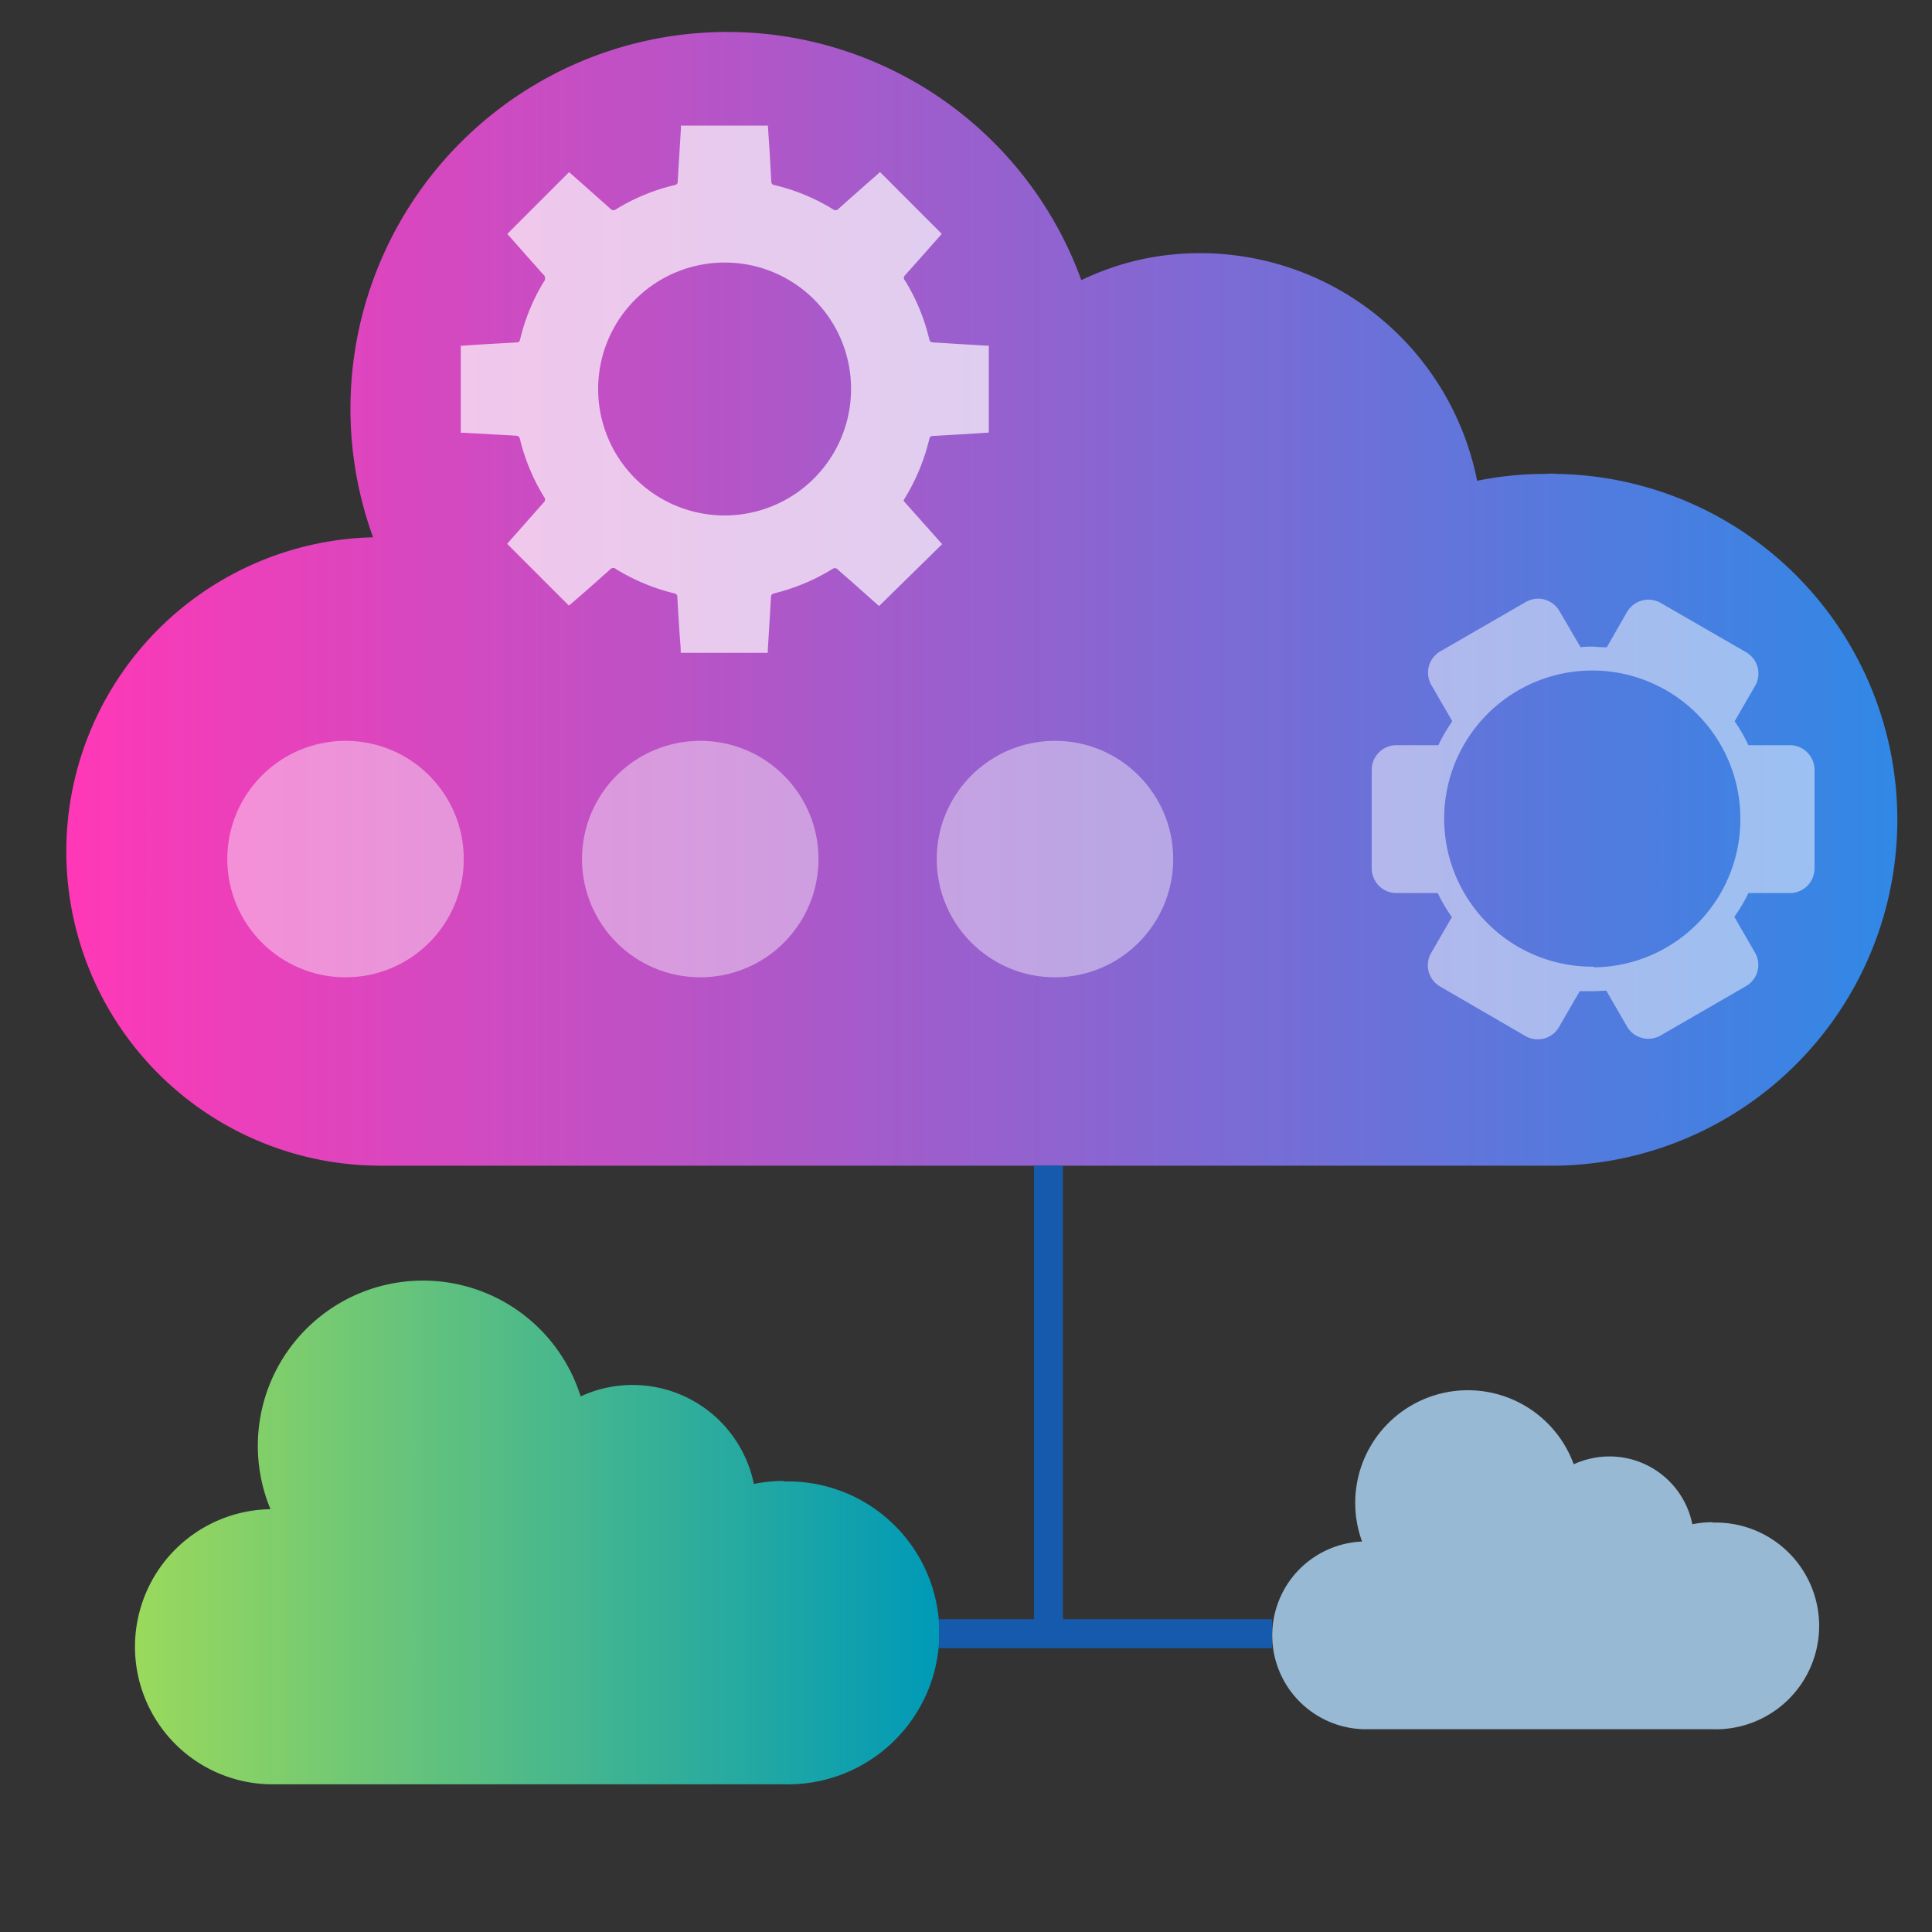 <svg id="Layer_1" data-name="Layer 1" xmlns="http://www.w3.org/2000/svg" xmlns:xlink="http://www.w3.org/1999/xlink" viewBox="0 0 200 200"><rect x="0" y="0" width="200" height="200" fill="#333333" stroke="none"/><defs><style>.cls-1{fill:url(#linear-gradient);}.cls-2{fill:#98b9d3;}.cls-3{fill:url(#linear-gradient-2);}.cls-4,.cls-5,.cls-8{fill:#fff;}.cls-4{opacity:0.49;}.cls-5{opacity:0.42;}.cls-6{fill:none;stroke:#155aad;stroke-miterlimit:10;stroke-width:3px;}.cls-7{opacity:0.69;}</style><linearGradient id="linear-gradient" x1="14.19" y1="-261.99" x2="96.82" y2="-261.99" gradientTransform="matrix(1, 0, 0, -1, 0, -103)" gradientUnits="userSpaceOnUse"><stop offset="0" stop-color="#9ad95c"/><stop offset="1" stop-color="#009ab7"/></linearGradient><linearGradient id="linear-gradient-2" x1="6.86" y1="61.97" x2="196.44" y2="61.97" gradientUnits="userSpaceOnUse"><stop offset="0" stop-color="#ff38b6"/><stop offset="1" stop-color="#3088e6"/></linearGradient></defs><path class="cls-1" d="M81.14,153.31a15.38,15.38,0,0,0-3.1.31,12.81,12.81,0,0,0-15.07-10,12.45,12.45,0,0,0-2.86.94A17.1,17.1,0,1,0,28,156.23h0a14.24,14.24,0,1,0,.43,28.48H81.14a15.68,15.68,0,1,0,.79-31.35c-.27,0-.53,0-.79,0Z"/><path class="cls-2" d="M177.3,157.58a10.63,10.63,0,0,0-2.11.21,8.74,8.74,0,0,0-10.28-6.85,9,9,0,0,0-2,.64,11.66,11.66,0,1,0-21.91,8,9.72,9.72,0,0,0,.29,19.43h36a10.7,10.7,0,1,0,0-21.39Z"/><path class="cls-3" d="M160,49.06a35.16,35.16,0,0,0-7.09.71,29.23,29.23,0,0,0-34.38-23A28.68,28.68,0,0,0,111.94,29,39,39,0,0,0,38.62,55.62a32.53,32.53,0,0,0,1,65.05H160a35.81,35.81,0,0,0,1.2-71.61Q160.63,49,160,49.06Z"/><path class="cls-4" d="M185.27,77.14H181a18.54,18.54,0,0,0-1.43-2.48L181.69,71a2.55,2.55,0,0,0-.93-3.48h0l-8.84-5.1a2.56,2.56,0,0,0-3.49.93h0L166.34,67a9.07,9.07,0,0,1-1.28-.06h-.15a9.36,9.36,0,0,0-1.29.06l-2.19-3.75a2.61,2.61,0,0,0-1.55-1.19,2.5,2.5,0,0,0-.66-.09,2.66,2.66,0,0,0-1.27.35l-8.84,5.1a2.55,2.55,0,0,0-.94,3.49l2.17,3.75a17.58,17.58,0,0,0-1.44,2.48h-4.3A2.56,2.56,0,0,0,142,79.69V89.9a2.56,2.56,0,0,0,2.56,2.55h4.28a15.91,15.91,0,0,0,1.46,2.49l-2.15,3.71a2.54,2.54,0,0,0,.94,3.48l8.82,5.12a2.54,2.54,0,0,0,3.48-.94l2.14-3.7c.44,0,.86,0,1.29,0H165l1.28-.06,2.14,3.7a2.48,2.48,0,0,0,1.55,1.19,2.39,2.39,0,0,0,.66.09,2.56,2.56,0,0,0,1.28-.34l8.84-5.11a2.53,2.53,0,0,0,.93-3.46v0l-2.14-3.71A18,18,0,0,0,181,92.45h4.29a2.55,2.55,0,0,0,2.55-2.55h0V79.69a2.56,2.56,0,0,0-2.55-2.55ZM165,100.07a15.33,15.33,0,1,1,15.16-15.49v.19A15.32,15.32,0,0,1,165,100.14Z"/><circle class="cls-5" cx="35.77" cy="88.93" r="12.24"/><circle class="cls-5" cx="72.49" cy="88.93" r="12.24"/><circle class="cls-5" cx="109.21" cy="88.93" r="12.24"/><polyline class="cls-6" points="108.54 120.67 108.54 169.12 97.21 169.12 131.68 169.12"/><g class="cls-7"><path class="cls-8" d="M79.47,67.58h-9c0-.76-.1-1.51-.14-2.25-.07-1.17-.15-2.33-.21-3.5a.37.37,0,0,0-.34-.41,21,21,0,0,1-6-2.5.41.41,0,0,0-.59,0c-1.31,1.18-2.64,2.35-4,3.52l-.3.25-6.39-6.39.23-.27c1.18-1.33,2.35-2.66,3.54-4a.41.41,0,0,0,.05-.59,20.81,20.81,0,0,1-2.5-6c-.06-.25-.18-.32-.42-.34L48,44.8l-.3,0v-9l2.22-.15,3.53-.2c.25,0,.34-.1.4-.35a20.6,20.6,0,0,1,2.45-5.94.53.53,0,0,0-.09-.78c-1.16-1.29-2.31-2.6-3.46-3.9a2.56,2.56,0,0,1-.23-.27l6.39-6.39.29.25q2,1.77,4,3.55a.4.4,0,0,0,.56.05,20.62,20.62,0,0,1,6.08-2.51.36.36,0,0,0,.32-.39c.1-1.83.22-3.65.33-5.47,0-.09,0-.18,0-.3h9l.15,2.23c.07,1.18.14,2.36.2,3.54a.36.36,0,0,0,.33.39,20.68,20.68,0,0,1,6.07,2.51.4.4,0,0,0,.56-.05c1.32-1.19,2.65-2.36,4-3.54l.3-.27,6.39,6.4-.41.47c-1.13,1.27-2.25,2.55-3.39,3.81a.39.39,0,0,0,0,.56,20.62,20.62,0,0,1,2.51,6.08c.07.27.21.31.44.32l5.39.33.33,0v9l-2.12.14-3.65.21c-.21,0-.32.06-.38.29a21.33,21.33,0,0,1-2.58,6.22,1.83,1.83,0,0,0-.1.2l4,4.49L91,62.74l-2.25-2c-.66-.59-1.33-1.17-2-1.76a.41.41,0,0,0-.59-.07,21.05,21.05,0,0,1-6,2.51c-.25.06-.34.16-.35.4-.1,1.83-.22,3.65-.33,5.48C79.5,67.39,79.48,67.47,79.47,67.58ZM75,27.18a13.09,13.09,0,1,0,13.1,13.09A13.06,13.06,0,0,0,75,27.18Z"/></g></svg>